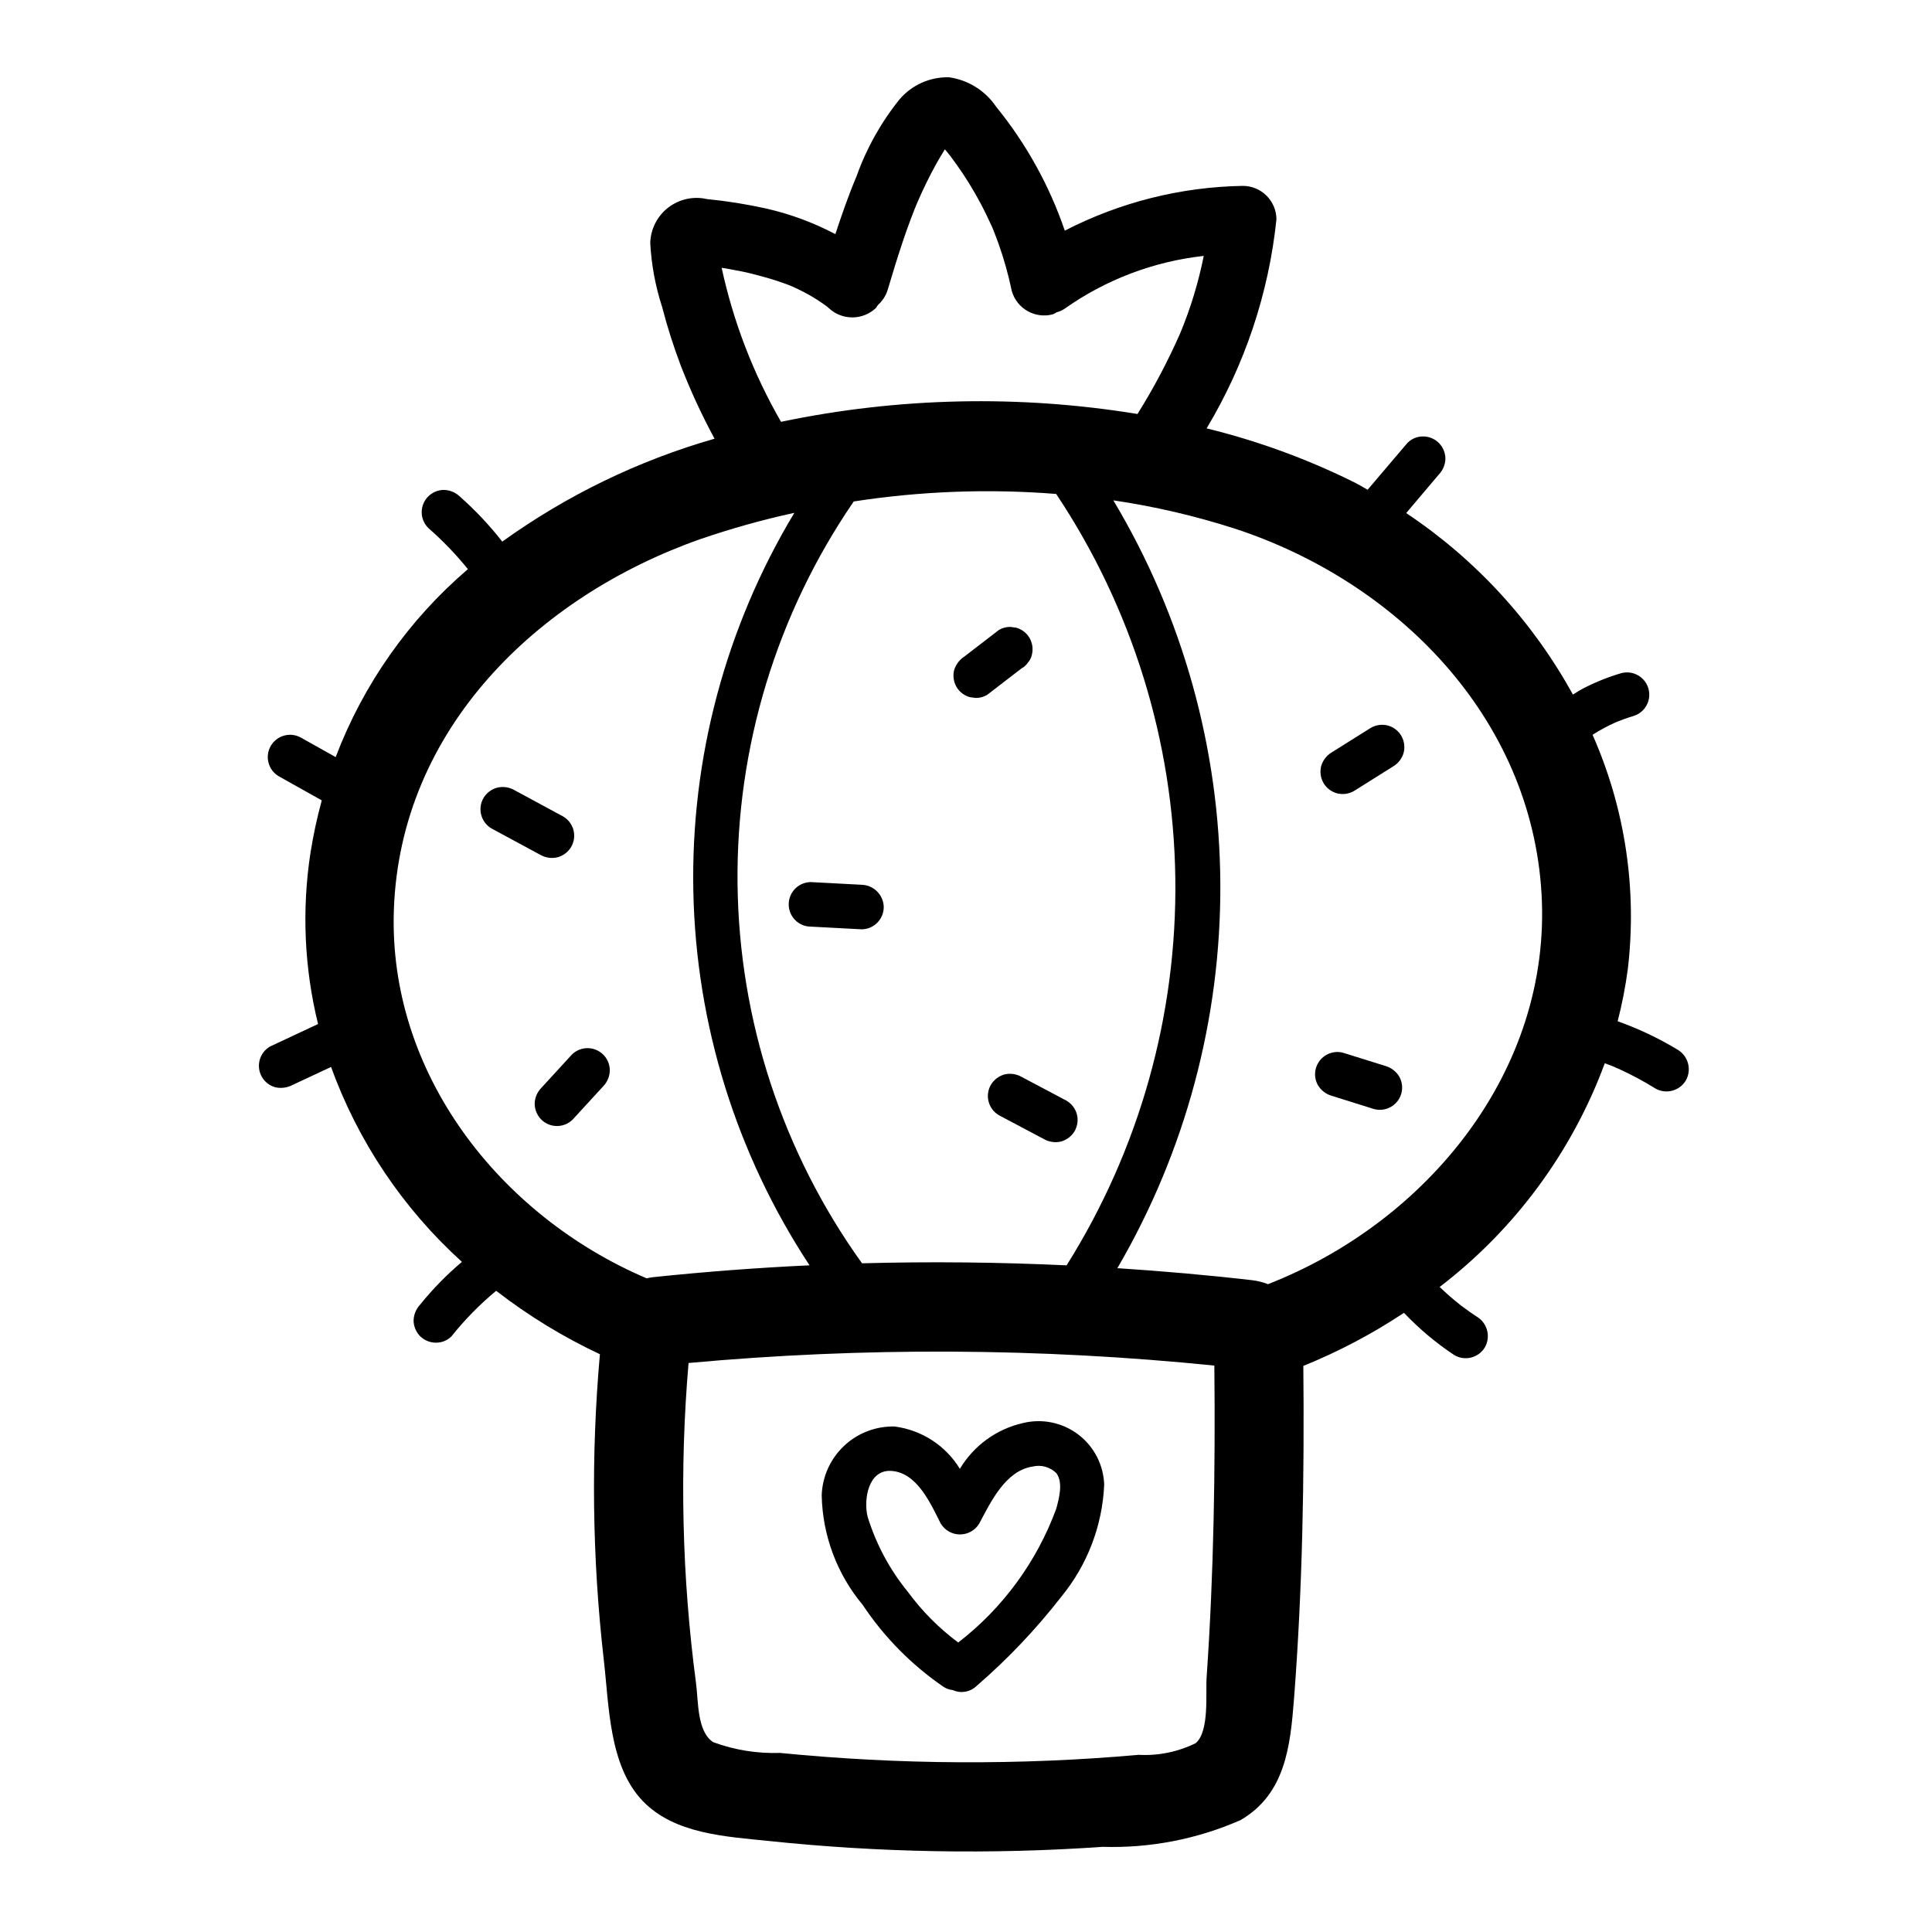 <?xml version="1.0" encoding="UTF-8"?>
<!-- Uploaded to: SVG Repo, www.svgrepo.com, Generator: SVG Repo Mixer Tools -->
<svg fill="#000000" width="800px" height="800px" version="1.1" viewBox="144 144 512 512" xmlns="http://www.w3.org/2000/svg">
 <g>
  <path d="m291.83 371.17c1.48-0.422 2.742-1.395 3.527-2.715 0.793-1.352 1.016-2.965 0.617-4.481-0.398-1.516-1.383-2.809-2.734-3.598l-13.02-7.039c-1.387-0.766-3.016-0.973-4.551-0.574-1.48 0.422-2.742 1.391-3.535 2.707-1.641 2.82-0.688 6.438 2.125 8.086l13.02 7.031c1.391 0.766 3.016 0.973 4.551 0.582z"/>
  <path d="m287.43 432.33c-1.086 1.125-1.703 2.613-1.734 4.172 0.016 1.566 0.637 3.066 1.734 4.18 2.305 2.301 6.035 2.301 8.344 0l8.109-8.832c1.078-1.129 1.691-2.617 1.723-4.18-0.004-2.387-1.441-4.535-3.644-5.449-2.207-0.914-4.742-0.41-6.434 1.277z"/>
  <path d="m416.38 319.62c0.52-0.566 0.883-1.258 1.055-2.008 0.41-1.535 0.195-3.172-0.598-4.551-0.781-1.324-2.043-2.297-3.527-2.715l-1.574-0.211c-1.047-0.008-2.074 0.266-2.981 0.785l-9.156 7.047c-1.285 0.828-2.242 2.074-2.715 3.527-0.406 1.535-0.191 3.168 0.598 4.547 0.777 1.328 2.043 2.297 3.527 2.711l1.574 0.211c1.047 0.012 2.078-0.262 2.981-0.785l9.156-7.047c0.676-0.352 1.246-0.871 1.66-1.512z"/>
  <path d="m372.3 378.47-13.383-0.707c-3.262 0-5.902 2.641-5.902 5.902 0 3.262 2.641 5.902 5.902 5.902l13.383 0.707v0.004c3.258-0.004 5.898-2.644 5.902-5.906-0.07-3.231-2.672-5.832-5.902-5.902z"/>
  <path d="m429.37 439.23c-0.418-1.48-1.391-2.742-2.715-3.527l-11.973-6.344v-0.004c-1.383-0.773-3.012-0.988-4.551-0.598-1.477 0.426-2.738 1.395-3.527 2.719-1.641 2.812-0.691 6.426 2.121 8.074l11.973 6.344c1.383 0.777 3.012 0.992 4.547 0.602 1.48-0.426 2.742-1.395 3.527-2.719 0.797-1.375 1.016-3.012 0.598-4.547z"/>
  <path d="m511.84 336.28c-1.535-0.406-3.172-0.191-4.551 0.598l-10.43 6.551c-1.309 0.801-2.273 2.059-2.715 3.527-0.406 1.535-0.191 3.172 0.598 4.551 0.781 1.328 2.043 2.301 3.527 2.715 1.535 0.41 3.172 0.195 4.551-0.598l10.43-6.551c1.312-0.797 2.281-2.055 2.715-3.527 0.406-1.535 0.191-3.168-0.598-4.547-0.781-1.328-2.047-2.301-3.527-2.719z"/>
  <path d="m511.24 426.52-11.266-3.519c-2.312-0.633-4.777 0.191-6.238 2.094-1.465 1.898-1.633 4.492-0.43 6.566 0.809 1.305 2.066 2.269 3.535 2.715l11.266 3.527c3.144 0.859 6.391-0.984 7.266-4.125 0.414-1.535 0.199-3.176-0.598-4.551-0.816-1.297-2.07-2.258-3.535-2.707z"/>
  <path d="m588.71 422.25c-5.07-3.07-10.434-5.621-16.012-7.613 1.176-4.559 2.074-9.18 2.691-13.848 2.5-21.152-0.727-42.586-9.344-62.062 1.965-1.254 4.016-2.359 6.141-3.312 1.496-0.598 3.008-1.164 4.559-1.621v-0.004c3.141-0.867 4.984-4.121 4.117-7.266-0.871-3.141-4.125-4.984-7.266-4.117-3.434 1.016-6.762 2.352-9.945 3.992-0.977 0.504-1.891 1.102-2.816 1.668-10.641-19.352-25.797-35.852-44.18-48.098l8.66-10.234c1.074-1.125 1.691-2.613 1.734-4.172-0.012-1.562-0.633-3.059-1.734-4.172-1.105-1.105-2.606-1.73-4.172-1.73-1.566-0.012-3.074 0.613-4.172 1.73l-10.539 12.398c-1.371-0.789-2.699-1.574-4.102-2.25-12.312-6.055-25.242-10.758-38.566-14.02 10.148-16.891 16.469-35.805 18.508-55.402-0.035-4.879-3.981-8.824-8.855-8.859-16.449 0.266-32.613 4.328-47.234 11.863-4.078-11.941-10.242-23.066-18.207-32.855-2.859-4.234-7.379-7.062-12.438-7.785-5.043-0.137-9.879 2.012-13.152 5.848-4.898 6.09-8.742 12.957-11.367 20.316-2.133 5.047-3.938 10.234-5.637 15.398-5.781-3.043-11.93-5.32-18.297-6.777-5.191-1.152-10.449-1.992-15.742-2.512-3.59-0.82-7.356 0.008-10.266 2.262-2.91 2.254-4.656 5.695-4.754 9.375 0.305 5.766 1.363 11.469 3.148 16.965 1.359 5.234 3 10.391 4.91 15.449 2.578 6.668 5.578 13.168 8.984 19.453-20.184 5.781-39.215 15.008-56.254 27.27-3.387-4.324-7.16-8.328-11.273-11.965-1.133-1.078-2.621-1.691-4.18-1.734-3.258 0.004-5.898 2.648-5.906 5.906 0 1.566 0.625 3.066 1.734 4.172 3.812 3.332 7.328 6.984 10.516 10.918-15.672 13.406-27.723 30.535-35.047 49.812l-9.109-5.109 0.004 0.004c-2.816-1.648-6.434-0.699-8.078 2.117-1.645 2.812-0.699 6.43 2.117 8.074l11.383 6.383v0.004c-1.254 4.57-2.25 9.203-2.992 13.887-2.324 15.109-1.645 30.531 2.008 45.379l-12.754 5.969h0.004c-1.328 0.777-2.301 2.043-2.711 3.527-0.418 1.508-0.219 3.121 0.555 4.484 0.773 1.363 2.055 2.363 3.562 2.781 1.539 0.344 3.152 0.133 4.551-0.598l10.234-4.785v-0.004c7.172 19.793 19.082 37.527 34.684 51.656-4.047 3.422-7.758 7.215-11.082 11.336-1.062 1.137-1.676 2.621-1.727 4.172 0.012 1.566 0.629 3.066 1.727 4.184 1.109 1.102 2.613 1.719 4.18 1.723 1.566 0.023 3.078-0.602 4.172-1.723 3.512-4.406 7.469-8.434 11.809-12.023 8.52 6.594 17.738 12.23 27.488 16.809-2.387 26.922-2.047 54.016 1.016 80.867 1.426 12.121 1.324 28.094 10.297 37.488 8.391 8.777 21.945 9.445 33.219 10.621v-0.004c29.469 3.106 59.148 3.629 88.711 1.574 12.551 0.383 25.027-2.035 36.523-7.082 11.879-6.887 13.195-19.594 14.168-31.984 2.281-29.395 2.769-58.906 2.481-88.387h0.004c9.34-3.785 18.273-8.496 26.668-14.066 4.019 4.238 8.512 8.008 13.383 11.23 2.82 1.625 6.418 0.68 8.078-2.117 1.574-2.824 0.641-6.387-2.117-8.074-1.457-0.938-2.859-1.953-4.242-2.984-1.965-1.539-3.852-3.18-5.644-4.914 19.898-15.227 35.074-35.785 43.766-59.293 0.789 0.293 1.574 0.598 2.363 0.914l0.109 0.047c0.363 0.203 0.789 0.355 1.188 0.52 3.356 1.523 6.606 3.266 9.73 5.211 2.82 1.613 6.414 0.672 8.078-2.117 1.594-2.805 0.691-6.375-2.047-8.082zm-254.72-213.48c-0.191-1.055-0.191-1.086 0 0zm1.258 6.203c0.789 0.125 1.574 0.242 2.312 0.387 2.102 0.371 4.18 0.789 6.25 1.324 2.07 0.535 4.125 1.094 6.141 1.762 1.777 0.59 3.305 1.148 4.234 1.574h0.004c1.75 0.789 3.453 1.668 5.109 2.637 0.789 0.48 1.574 0.984 2.363 1.512 0.449 0.309 0.891 0.613 1.324 0.938l0.629 0.512h-0.004c3.512 3.328 9.016 3.328 12.523 0 0.191-0.254 0.363-0.516 0.52-0.785 1.195-1.059 2.082-2.418 2.566-3.938 1.324-4.465 2.684-8.926 4.18-13.336 0.613-1.785 1.234-3.566 1.898-5.328 0.371-0.984 0.746-1.969 1.133-2.945 0.07-0.18 0.512-1.227 0.73-1.754 1.504-3.449 3.148-6.832 4.961-10.117 0.723-1.301 1.504-2.574 2.281-3.84 0.07 0.078 0.148 0.156 0.211 0.234 0.535 0.645 1.07 1.301 1.574 1.961-1-1.289 0.961 1.324 1.133 1.574h0.004c2.445 3.414 4.656 6.988 6.621 10.699 1.047 1.977 2 4 2.938 6.031l0.203 0.488c0.172 0.418 0.348 0.844 0.512 1.273 0.309 0.789 0.605 1.574 0.891 2.363v-0.004c1.516 4.215 2.734 8.527 3.644 12.91 1.328 4.695 6.184 7.453 10.895 6.188 0.352-0.156 0.691-0.336 1.016-0.543 0.758-0.191 1.473-0.512 2.117-0.953 10.898-7.703 23.578-12.512 36.844-13.98-1.395 7.012-3.481 13.867-6.227 20.469-3.254 7.406-7.039 14.57-11.328 21.426-31.348-5.129-63.375-4.43-94.465 2.07-7.328-12.703-12.637-26.473-15.738-40.809zm37.203 263.82c-21.078-29.344-32.602-64.473-32.996-100.6s10.359-71.504 30.793-101.3c17.746-2.742 35.75-3.41 53.648-1.992 20.117 30.184 31.086 65.539 31.574 101.81 0.492 36.27-9.516 71.91-28.812 102.62-18.074-0.848-36.141-1.031-54.207-0.543zm-124.07-93.746c1.707-47.855 38.047-82.934 81.082-98.125 8.207-2.828 16.57-5.168 25.051-7.016-18.203 30.238-27.484 65.004-26.773 100.29s11.387 69.648 30.793 99.125c-13.855 0.652-27.695 1.699-41.516 3.148-0.555 0.07-1.109 0.172-1.652 0.301-38.914-16.594-68.527-54.34-66.984-97.723zm215.39 203.35c-0.309 4.426 0.789 14.406-2.898 17.555-4.695 2.32-9.914 3.383-15.145 3.094-15.785 1.418-31.645 2.047-47.492 1.969-15.848-0.078-31.738-0.914-47.531-2.473-6.016 0.199-12.012-0.762-17.664-2.832-4.383-2.801-3.938-10.91-4.598-15.742v-0.004c-3.723-28.098-4.383-56.516-1.969-84.758 46.359-4.242 93.02-4.012 139.34 0.688 0.277 27.488-0.141 55.039-2.039 82.504zm16.254-104.07h0.004c-1.348-0.539-2.758-0.898-4.199-1.062-11.887-1.371-23.797-2.41-35.715-3.188 18.051-30.91 27.473-66.094 27.285-101.89-0.188-35.789-9.98-70.875-28.355-101.59 10.887 1.602 21.621 4.098 32.094 7.461 42.957 14.027 78.664 49.941 81.383 96.777 2.715 46.84-30.316 87.02-72.504 103.49z"/>
  <path d="m415.2 521.1c-7.039 1.566-13.125 5.961-16.824 12.156-3.769-6.176-10.141-10.301-17.316-11.219-4.965-0.113-9.777 1.738-13.387 5.148-3.613 3.406-5.738 8.102-5.914 13.066 0.211 10.641 4.043 20.895 10.863 29.062 5.66 8.508 12.895 15.855 21.316 21.641 0.766 0.523 1.652 0.848 2.574 0.938 2.102 0.957 4.57 0.539 6.242-1.055 8.266-7.133 15.801-15.066 22.5-23.688 6.894-8.395 10.883-18.801 11.367-29.652-0.156-5.231-2.66-10.113-6.812-13.293-4.156-3.18-9.52-4.32-14.609-3.106zm8.723 22.711c-5.148 14.035-14.152 26.328-25.977 35.473-5.082-3.773-9.574-8.285-13.32-13.383-4.844-5.918-8.484-12.723-10.723-20.035-1.055-4.457 0.156-12.438 6.297-12.059 6.848 0.418 10.453 8.73 13.09 13.926h0.004c1.07 1.805 3.016 2.91 5.117 2.91 2.098 0 4.043-1.105 5.113-2.91 3.039-5.691 6.918-13.965 14.105-15.074l0.004-0.004c2.285-0.559 4.699 0.117 6.359 1.789 1.781 2.527 0.676 6.621-0.07 9.367z"/>
 </g>
</svg>